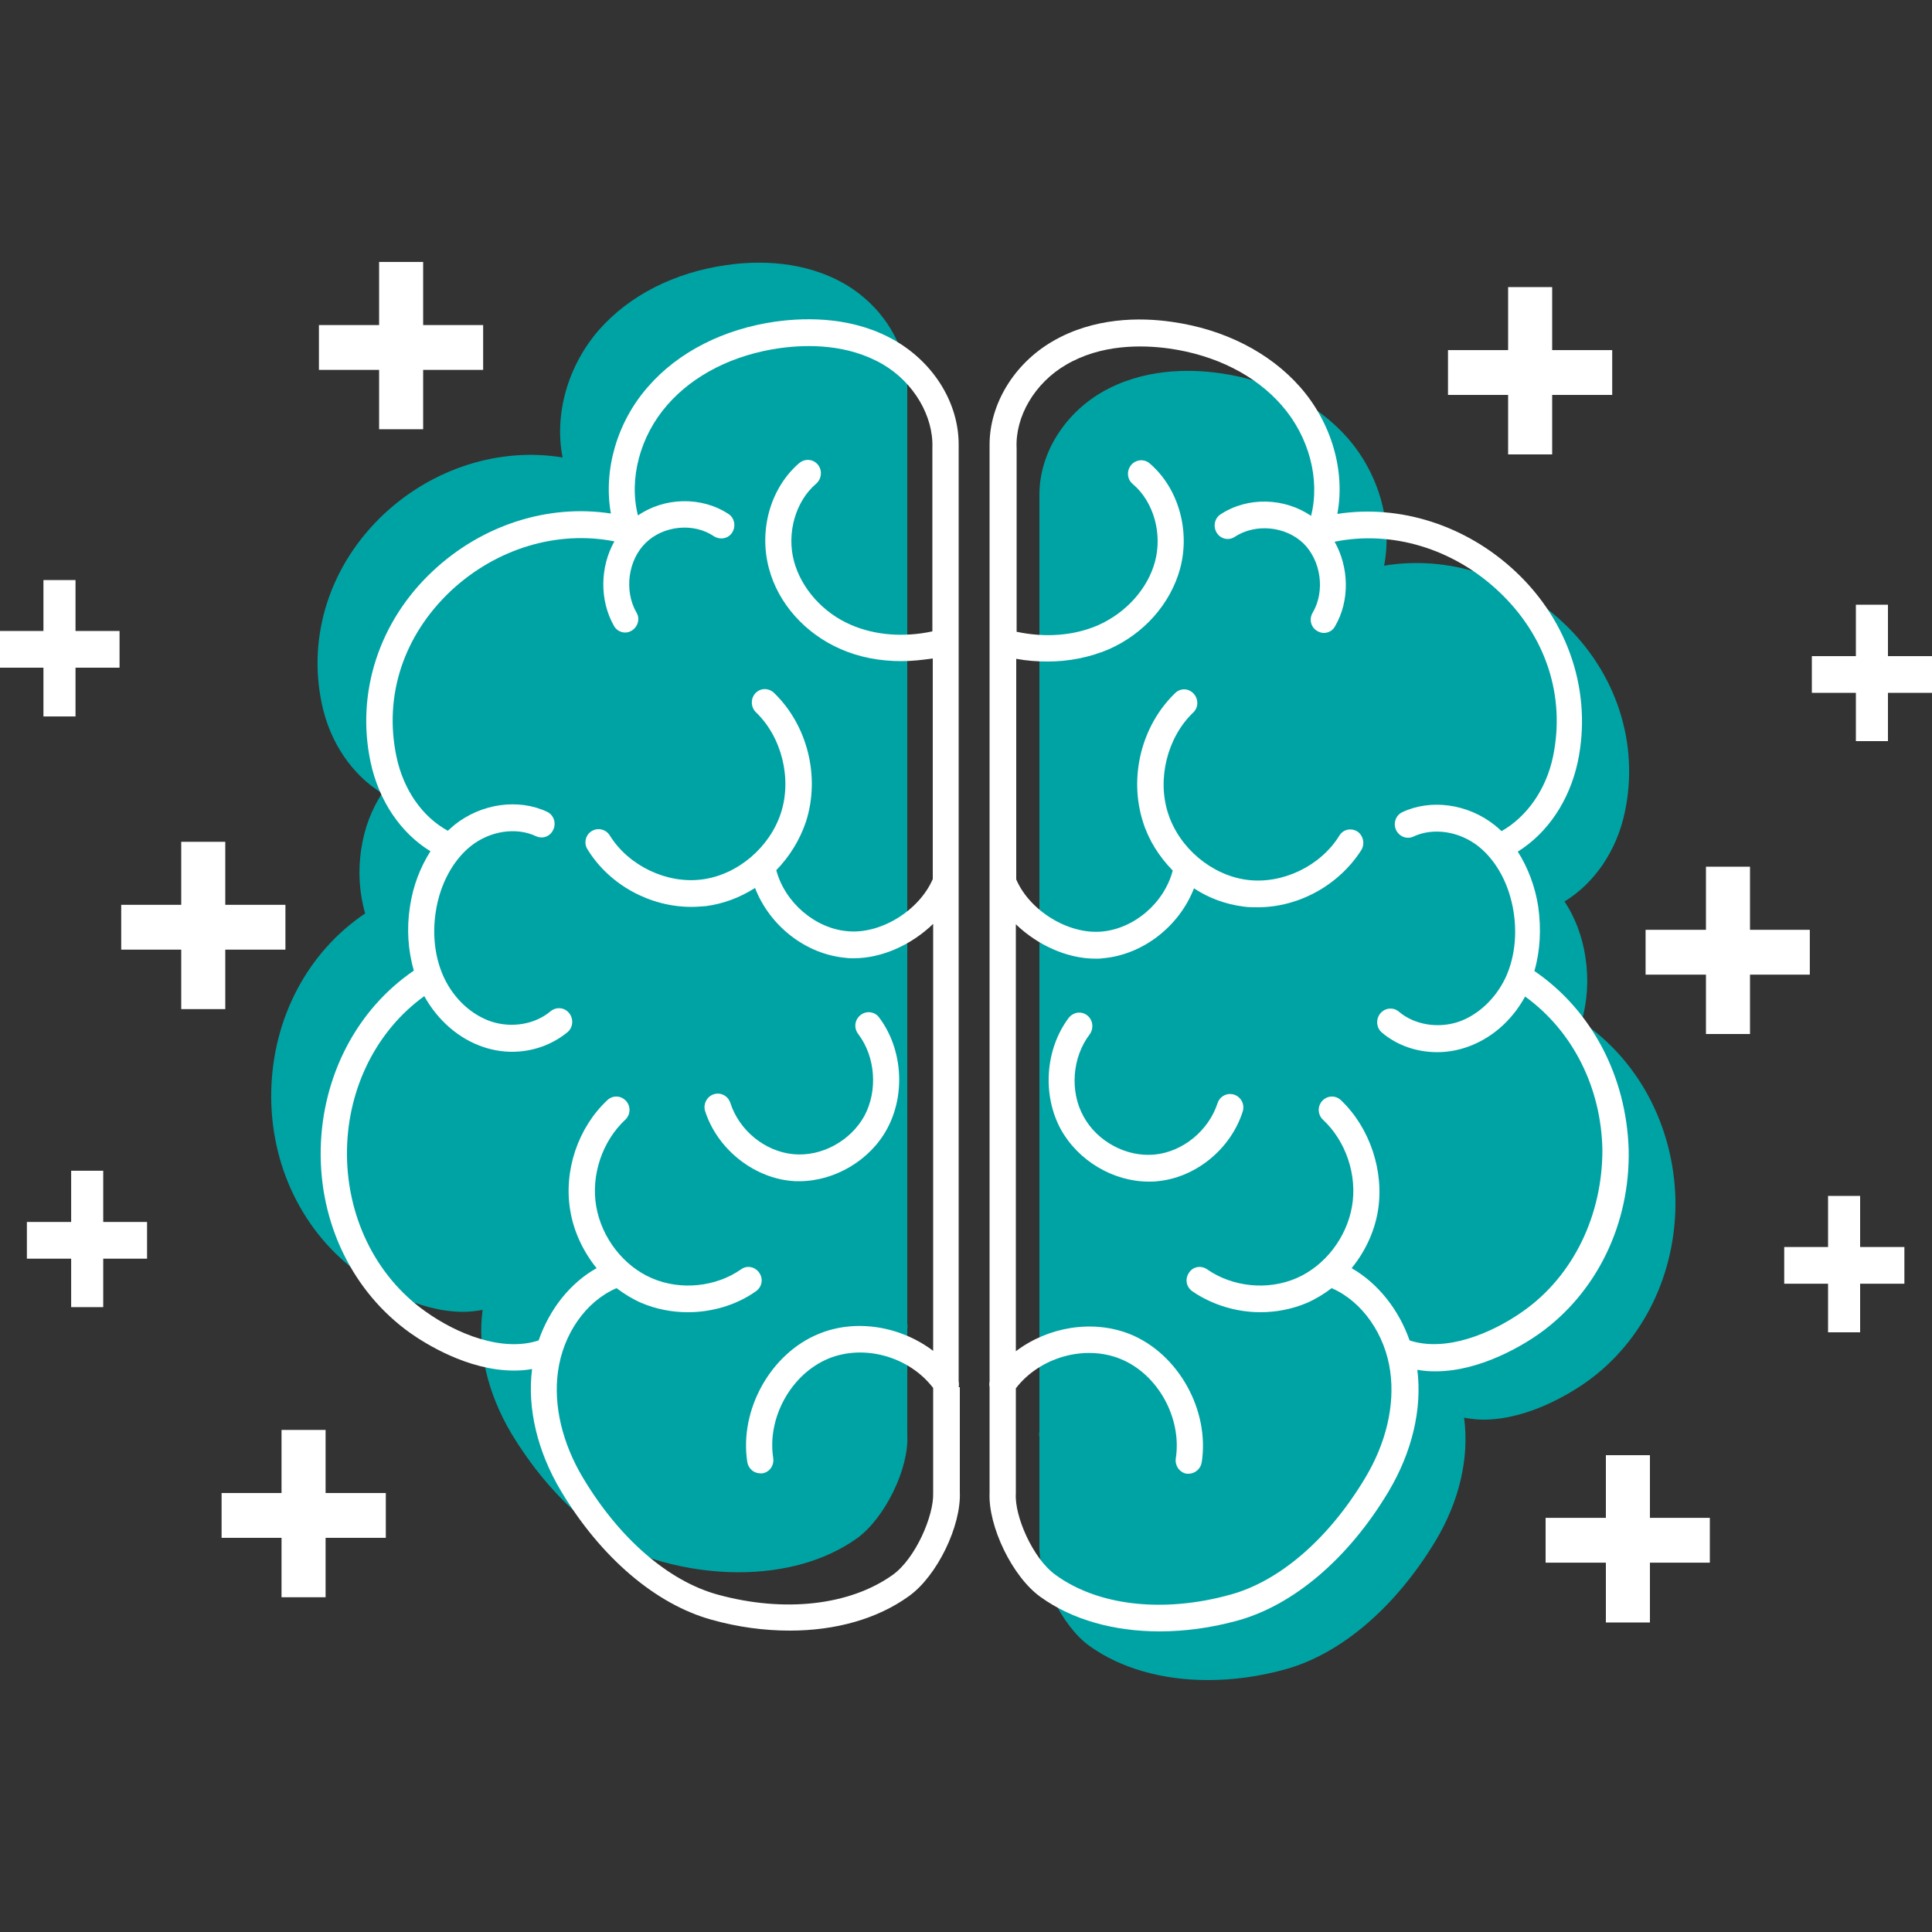 <?xml version="1.0" encoding="utf-8"?>
<!-- Generator: Adobe Illustrator 27.2.0, SVG Export Plug-In . SVG Version: 6.00 Build 0)  -->
<svg version="1.1" id="Capa_1" xmlns="http://www.w3.org/2000/svg" xmlns:xlink="http://www.w3.org/1999/xlink" x="0px" y="0px"
	 viewBox="0 0 500 500" style="enable-background:new 0 0 500 500;" xml:space="preserve">
<rect x="0" y="0" width="500" height="500" fill="#333333" stroke="none"/>
<style type="text/css">
	.st0{fill:#00A3A4;}
	.st1{fill:#FFFFFF;}
</style>
<g>
	<g>
		<path class="st0" d="M70.2,282.4c-0.4,19.2,8.3,36.9,23.1,47.4c3.7,2.6,14.7,9.7,26.6,9.7c1.7,0,3.3-0.2,5-0.5
			c-1.4,10.3,1.3,21.6,7.4,31.9c10.3,17.1,24.4,29.2,38.8,33.2c6.8,1.9,13.6,2.8,20.1,2.8c11.7,0,22.5-3,30.6-8.8
			c7.2-5.2,13.5-18.1,13-26.7c0,0,0,0,0,0v-27.4c0.1-0.5,0.1-1,0-1.4V213.2c0,0,0,0,0,0v-113c0-0.1,0-0.1,0-0.2
			c0-10.4-6.2-20.6-16-26.4c-10.6-6.2-22.6-6.2-30.8-5c-13.5,1.9-25.2,7.9-33,16.8c-8.1,9.3-11.6,21.9-9.4,33
			c-16.2-2.7-33.5,2.7-46.3,14.7c-13.8,13-19.8,31.3-16,49.1c2.1,10,7.9,18.4,15.6,23.1c-2.7,4.1-4.6,9-5.4,14.4
			c-0.9,5.7-0.5,11.5,1,16.7C79.6,246.4,70.6,263.5,70.2,282.4z"/>
	</g>
	<g>
		<path class="st0" d="M409.3,264.4c1.5-5.2,1.9-10.9,1-16.7c-0.8-5.4-2.7-10.3-5.4-14.4c7.7-4.7,13.5-13.1,15.6-23.1
			c3.8-17.8-2.2-36.2-16-49.1c-12.8-12.1-30.1-17.4-46.3-14.7c2.2-11.1-1.3-23.7-9.4-33c-7.8-8.9-19.5-14.9-33-16.8
			c-8.2-1.2-20.2-1.2-30.8,5c-9.8,5.8-16,16-16,26.4c0,0.1,0,0.1,0,0.2v113c0,0,0,0,0,0v129.3c-0.1,0.5-0.1,1,0,1.4v27.4
			c0,0,0,0,0,0c-0.4,8.7,5.8,21.6,13,26.7c8.1,5.8,18.9,8.8,30.6,8.8c6.5,0,13.3-0.9,20.1-2.8c14.4-4,28.5-16.1,38.8-33.2
			c6.2-10.3,8.8-21.6,7.4-31.9c1.7,0.3,3.4,0.5,5,0.5c11.8,0,22.9-7.1,26.6-9.7c14.8-10.5,23.4-28.2,23.1-47.4
			C433.1,291.5,424.1,274.4,409.3,264.4z"/>
	</g>
	<g>
		<path class="st1" d="M248.1,359c0.1-0.5,0.1-1,0-1.5V228.2c0,0,0,0,0,0v-113c0-0.1,0-0.1,0-0.2c0-10.5-6.2-20.8-16.2-26.7
			c-10.7-6.3-22.8-6.2-31-5.1c-13.6,1.9-25.4,7.9-33.2,16.9c-8.1,9.2-11.6,21.7-9.6,32.8c-16.2-2.5-33.3,2.9-46.1,14.9
			c-13.9,13-19.9,31.5-16.1,49.4c2.1,10,7.8,18.4,15.5,23.1c-2.6,4.1-4.5,8.9-5.3,14.3c-0.9,5.7-0.5,11.4,1,16.6
			c-14.7,10-23.7,27.2-24.1,46.1c-0.4,19.3,8.3,37.1,23.2,47.7c3.7,2.6,14.8,9.7,26.8,9.7c1.5,0,3.1-0.1,4.7-0.4
			c-1.3,10.2,1.4,21.4,7.5,31.6c10.3,17.2,24.5,29.3,39,33.3c6.8,1.9,13.6,2.8,20.2,2.8c11.8,0,22.6-3,30.8-8.9
			c7.3-5.2,13.6-18.2,13.2-27c0,0,0,0,0,0V359z M231,407.6c-11.1,7.9-28,9.8-45.2,5.1c-12.8-3.5-25.5-14.5-34.9-30.2
			c-5.4-9-7.7-18.8-6.5-27.5c1.3-9.7,7.2-18.2,15.1-21.6c0,0,0.1,0,0.1,0c2,1.5,4.1,2.8,6.4,3.8c3.8,1.6,7.9,2.4,12,2.4
			c6.2,0,12.5-1.8,17.6-5.4c1.6-1.1,2-3.2,0.9-4.8c-1.1-1.6-3.2-2-4.7-0.9c-6.6,4.6-15.7,5.5-23.1,2.3c-7.4-3.2-13-10.5-14.4-18.6
			c-1.4-8.1,1.6-16.9,7.5-22.4c1.4-1.3,1.5-3.5,0.2-4.9c-1.3-1.4-3.4-1.5-4.8-0.2c-7.6,7.1-11.4,18.3-9.6,28.7
			c0.9,5.4,3.4,10.6,6.8,14.8c-6.8,3.8-12.2,10.6-15,18.7c-9.4,3.1-21.2-1.7-29.3-7.5c-13-9.2-20.6-24.9-20.3-41.9
			c0.3-16.2,7.8-30.9,20-39.7c3.5,6.3,9,11.1,15.4,13.2c2.4,0.8,4.9,1.2,7.3,1.2c5.3,0,10.4-1.8,14.4-5.1c1.4-1.2,1.6-3.4,0.4-4.9
			c-1.2-1.5-3.3-1.7-4.8-0.5c-4,3.4-10,4.4-15.3,2.7c-5.1-1.7-9.6-5.8-12.2-11.2c-2.4-5-3.2-11.2-2.2-17.4c1.1-7,4.4-13.1,9-16.8
			c5-4,11.8-5,16.9-2.6c1.7,0.8,3.7,0.1,4.5-1.7c0.8-1.7,0.1-3.8-1.6-4.6c-7.4-3.5-17-2.2-24,3.4c-0.6,0.5-1.1,1-1.7,1.5
			c-6.6-3.6-11.5-10.6-13.3-19.2c-3.3-15.7,1.8-31.3,14.1-42.9c11.8-11,27.6-15.7,42.3-12.8c-3.7,6.6-3.9,15.2-0.1,21.9
			c0.6,1.1,1.8,1.7,2.9,1.7c0.6,0,1.2-0.2,1.7-0.5c1.6-1,2.2-3.1,1.2-4.7c-3.2-5.6-2.2-13.5,2.4-18c4.6-4.5,12.4-5.3,17.7-1.7
			c1.6,1,3.7,0.6,4.7-1c1-1.6,0.6-3.8-1-4.8c-7-4.6-16.6-4.3-23.4,0.4c-2.4-9.4,0.5-20.5,7.6-28.6c6.8-7.8,17.1-13,29.1-14.7
			c7.2-1,17.6-1.1,26.7,4.2c8,4.7,13.1,13.4,12.8,21.6c0,0.1,0,0.3,0,0.4v47.1c-7.5,1.6-14.9,1-21.1-1.7
			c-7.2-3.1-12.8-9.4-14.7-16.4c-2-7.3,0.4-15.6,5.7-20.1c1.4-1.2,1.7-3.4,0.5-4.9c-1.2-1.5-3.3-1.7-4.8-0.5
			c-7.4,6.3-10.6,17.2-7.9,27.3c2.4,9.1,9.4,16.9,18.6,20.9c4.8,2.1,10.1,3.1,15.7,3.1c2.7,0,5.4-0.3,8.1-0.7v57.1
			c-3.5,8.1-13.4,14.3-22,13.5c-8.5-0.7-16.3-7.5-18.5-15.8c3.4-3.5,6.1-7.8,7.7-12.6c3.7-11.6,0.4-24.9-8.3-33.3
			c-1.4-1.3-3.5-1.3-4.8,0.1c-1.3,1.4-1.2,3.6,0.1,4.9c6.7,6.4,9.4,17.2,6.5,26.1c-2.9,8.9-11.2,16-20.4,17.2
			c-9.1,1.2-19-3.5-23.9-11.4c-1-1.6-3.1-2.1-4.7-1.1c-1.6,1-2.1,3.2-1,4.8c5.7,9.2,16.2,14.8,26.8,14.8c1.3,0,2.5-0.1,3.8-0.2
			c4.5-0.6,8.8-2.2,12.7-4.7c3.8,9.8,13.1,17.2,23.6,18.1c0.6,0.1,1.3,0.1,1.9,0.1c7.4,0,15-3.5,20.6-8.9v110.5
			c-8.3-6.3-19.9-8.4-29.6-4.4c-12.5,5.1-20.6,19.7-18.5,33.2c0.3,1.7,1.7,2.9,3.4,2.9c0.2,0,0.4,0,0.5,0c1.9-0.3,3.1-2.1,2.8-4
			c-1.6-10.5,4.7-21.7,14.3-25.7c9.3-3.8,20.9-0.5,27.1,7.6v27c0,0,0,0.1,0,0.1c0,0,0,0.1,0,0.1C241.7,392.3,236.9,403.4,231,407.6z
			"/>
	</g>
	<g>
		<path class="st1" d="M206.8,305.7c9.2,0,18.4-5.4,22.8-13.6c4.8-8.9,4-20.7-2.1-28.8c-1.1-1.5-3.3-1.8-4.8-0.6
			c-1.5,1.2-1.8,3.3-0.6,4.9c4.5,5.9,5.1,14.7,1.6,21.2c-3.6,6.5-11.1,10.6-18.4,9.9c-7.3-0.7-14-6.1-16.3-13.3
			c-0.6-1.8-2.5-2.8-4.3-2.2c-1.8,0.6-2.8,2.6-2.2,4.4c3.1,9.6,12.2,17,22.1,18C205.4,305.7,206.1,305.7,206.8,305.7z"/>
	</g>
	<g>
		<path class="st1" d="M397.1,251.3c1.5-5.2,1.8-10.9,1-16.6c-0.8-5.3-2.7-10.2-5.3-14.3c7.7-4.8,13.3-13.1,15.5-23.1
			c3.8-17.9-2.2-36.4-16.1-49.4c-12.8-12-29.9-17.4-46.1-14.9c2.1-11.1-1.5-23.6-9.6-32.8c-7.9-9-19.7-15-33.2-16.9
			c-8.2-1.2-20.3-1.2-31,5.1c-9.9,5.8-16.2,16.2-16.2,26.7c0,0.1,0,0.1,0,0.2v113c0,0,0,0,0,0v129.2c-0.1,0.5-0.1,1,0,1.5v27.3
			c0,0,0,0,0,0c-0.4,8.7,5.9,21.8,13.2,27c8.2,5.9,19,8.9,30.8,8.9c6.5,0,13.3-0.9,20.2-2.8c14.5-4,28.7-16.1,39-33.3
			c6.1-10.2,8.8-21.4,7.5-31.6c1.6,0.3,3.1,0.4,4.7,0.4c11.9,0,23.1-7.1,26.8-9.7c14.9-10.6,23.6-28.4,23.2-47.7
			C420.9,278.5,411.9,261.4,397.1,251.3z M394.1,339.4c-8.1,5.7-19.9,10.6-29.3,7.5c-2.8-8-8.2-14.8-15-18.7
			c3.5-4.3,5.9-9.4,6.8-14.8c1.7-10.3-2.1-21.6-9.6-28.7c-1.4-1.3-3.5-1.2-4.8,0.2c-1.3,1.4-1.2,3.6,0.2,4.9
			c5.9,5.5,8.9,14.3,7.5,22.4c-1.4,8.1-7,15.4-14.4,18.6c-7.4,3.2-16.5,2.3-23.1-2.3c-1.6-1.1-3.7-0.7-4.7,0.9
			c-1.1,1.6-0.7,3.7,0.9,4.8c5.1,3.5,11.4,5.4,17.6,5.4c4.1,0,8.2-0.8,12-2.4c2.3-1,4.4-2.3,6.4-3.8c0,0,0.1,0,0.1,0
			c7.8,3.4,13.8,11.9,15.1,21.6c1.2,8.8-1.1,18.5-6.5,27.5c-9.4,15.7-22.1,26.7-34.9,30.2c-17.3,4.8-34.2,2.9-45.2-5.1
			c-5.9-4.2-10.7-15.3-10.3-21.1c0,0,0-0.1,0-0.1c0,0,0-0.1,0-0.1v-27c6.1-8,17.8-11.4,27.1-7.6c9.6,3.9,15.9,15.2,14.3,25.7
			c-0.3,1.9,1,3.7,2.8,4c0.2,0,0.4,0,0.5,0c1.6,0,3.1-1.2,3.4-2.9c2.1-13.5-6-28.1-18.5-33.2c-9.7-3.9-21.3-1.9-29.6,4.4V239.2
			c5.6,5.4,13.3,8.9,20.6,8.9c0.7,0,1.3,0,1.9-0.1c10.4-0.9,19.8-8.3,23.6-18.1c3.8,2.5,8.1,4.1,12.7,4.7c1.2,0.2,2.5,0.2,3.8,0.2
			c10.6,0,21-5.7,26.8-14.8c1-1.6,0.5-3.8-1-4.8c-1.6-1-3.7-0.6-4.7,1.1c-4.9,7.9-14.8,12.6-23.9,11.4c-9.1-1.2-17.5-8.2-20.4-17.2
			c-2.9-8.9-0.2-19.7,6.5-26.1c1.4-1.3,1.4-3.5,0.1-4.9c-1.3-1.4-3.4-1.5-4.8-0.1c-8.7,8.4-12,21.7-8.3,33.3c1.5,4.8,4.2,9,7.7,12.6
			c-2.2,8.4-10,15.1-18.5,15.8c-8.6,0.7-18.5-5.4-22-13.5v-57.1c2.7,0.5,5.4,0.7,8.1,0.7c5.6,0,10.9-1.1,15.7-3.1
			c9.2-4,16.1-11.8,18.6-20.9c2.7-10-0.5-21-7.9-27.3c-1.4-1.2-3.6-1-4.8,0.5c-1.2,1.5-1,3.7,0.5,4.9c5.3,4.5,7.7,12.7,5.7,20.1
			c-1.9,7-7.5,13.2-14.7,16.4c-6.2,2.7-13.6,3.3-21.1,1.7v-47.1c0-0.1,0-0.3,0-0.4c-0.4-8.2,4.7-16.9,12.8-21.6
			c9-5.3,19.5-5.2,26.7-4.2c12,1.7,22.3,6.9,29.1,14.7c7.1,8.1,10,19.2,7.6,28.6c-6.9-4.7-16.4-5-23.4-0.4c-1.6,1-2,3.2-1,4.8
			c1,1.6,3.1,2.1,4.7,1c5.4-3.5,13.1-2.7,17.7,1.7c4.6,4.5,5.7,12.4,2.4,18c-1,1.7-0.4,3.8,1.2,4.7c0.5,0.3,1.1,0.5,1.7,0.5
			c1.2,0,2.3-0.6,2.9-1.7c3.9-6.7,3.6-15.3-0.1-21.9c14.7-3,30.6,1.7,42.4,12.8c12.3,11.5,17.4,27.2,14.1,42.9
			c-1.8,8.5-6.8,15.5-13.3,19.2c-0.5-0.5-1.1-1-1.7-1.5c-7-5.6-16.6-6.9-24-3.4c-1.7,0.8-2.4,2.9-1.6,4.6c0.8,1.7,2.8,2.5,4.5,1.7
			c5.1-2.4,11.9-1.4,16.9,2.6c4.6,3.7,7.9,9.8,9,16.8c1,6.2,0.2,12.4-2.2,17.4c-2.6,5.3-7.1,9.5-12.2,11.2
			c-5.3,1.7-11.3,0.7-15.3-2.7c-1.4-1.2-3.6-1-4.8,0.5c-1.2,1.5-1,3.7,0.4,4.9c4,3.4,9.1,5.1,14.4,5.1c2.4,0,4.9-0.4,7.3-1.2
			c6.4-2.1,11.9-6.8,15.4-13.2c12.3,8.9,19.7,23.5,20,39.7C414.7,314.5,407.2,330.2,394.1,339.4z"/>
	</g>
	<g>
		<path class="st1" d="M319.4,283.3c-1.8-0.6-3.7,0.4-4.3,2.2c-2.3,7.1-9,12.6-16.3,13.3c-7.3,0.7-14.9-3.4-18.4-9.9
			c-3.6-6.5-2.9-15.3,1.6-21.2c1.1-1.5,0.9-3.7-0.6-4.9c-1.5-1.2-3.6-0.9-4.8,0.6c-6.1,8.1-6.9,19.9-2.1,28.8
			c4.5,8.2,13.6,13.6,22.8,13.6c0.7,0,1.5,0,2.2-0.1c9.9-0.9,19-8.3,22.1-18C322.2,285.8,321.2,283.9,319.4,283.3z"/>
	</g>
	<g>
		<g>
			<rect x="415.6" y="376.6" class="st1" width="11.4" height="43.3"/>
		</g>
		<g>
			
				<rect x="415.4" y="377.4" transform="matrix(-1.836970e-16 1 -1 -1.836970e-16 819.902 -22.582)" class="st1" width="11.6" height="42.5"/>
		</g>
	</g>
	<g>
		<g>
			<rect x="441.5" y="224.3" class="st1" width="11.4" height="43.3"/>
		</g>
		<g>
			
				<rect x="441.4" y="225.2" transform="matrix(-1.836970e-16 1 -1 -1.836970e-16 693.577 -200.765)" class="st1" width="11.6" height="42.5"/>
		</g>
	</g>
	<g>
		<g>
			<rect x="390.3" y="74.3" class="st1" width="11.4" height="43.3"/>
		</g>
		<g>
			
				<rect x="390.2" y="75.2" transform="matrix(-1.836970e-16 1 -1 -1.836970e-16 492.438 -299.594)" class="st1" width="11.6" height="42.5"/>
		</g>
	</g>
	<g>
		<g>
			<rect x="473.1" y="309.5" class="st1" width="8.3" height="35.3"/>
		</g>
		<g>
			
				<rect x="472.5" y="311.9" transform="matrix(-1.836970e-16 1 -1 -1.836970e-16 804.754 -149.775)" class="st1" width="9.5" height="31.1"/>
		</g>
	</g>
	<g>
		<g>
			<rect x="480.3" y="156.5" class="st1" width="8.3" height="35.3"/>
		</g>
		<g>
			
				<rect x="479.7" y="159" transform="matrix(-1.836970e-16 1 -1 -1.836970e-16 659.006 -309.894)" class="st1" width="9.5" height="31.1"/>
		</g>
	</g>
	<g>
		<g>
			
				<rect x="72.9" y="370.1" transform="matrix(-1 -4.336366e-11 4.336366e-11 -1 157.16 783.465)" class="st1" width="11.4" height="43.3"/>
		</g>
		<g>
			
				<rect x="72.8" y="370.9" transform="matrix(-4.223662e-11 1 -1 -4.223662e-11 470.75 313.59)" class="st1" width="11.6" height="42.5"/>
		</g>
	</g>
	<g>
		<g>
			
				<rect x="47" y="217.8" transform="matrix(-1 -4.816382e-11 4.816382e-11 -1 105.302 478.957)" class="st1" width="11.4" height="43.3"/>
		</g>
		<g>
			
				<rect x="46.9" y="218.7" transform="matrix(-3.854713e-11 1 -1 -3.854713e-11 292.567 187.266)" class="st1" width="11.6" height="42.5"/>
		</g>
	</g>
	<g>
		<g>
			
				<rect x="98.1" y="67.9" transform="matrix(-1 -4.832369e-11 4.832369e-11 -1 207.612 178.989)" class="st1" width="11.4" height="43.3"/>
		</g>
		<g>
			
				<rect x="98" y="68.7" transform="matrix(-4.380692e-11 1 -1 -4.380692e-11 193.738 -13.874)" class="st1" width="11.6" height="42.5"/>
		</g>
	</g>
	<g>
		<g>
			
				<rect x="18.4" y="303" transform="matrix(-1 -4.413726e-11 4.413726e-11 -1 45.115 641.285)" class="st1" width="8.3" height="35.3"/>
		</g>
		<g>
			
				<rect x="17.8" y="305.5" transform="matrix(-4.721220e-11 1 -1 -4.721220e-11 343.558 298.443)" class="st1" width="9.5" height="31.1"/>
		</g>
	</g>
	<g>
		<g>
			
				<rect x="11.2" y="150" transform="matrix(-1 -4.413726e-11 4.413726e-11 -1 30.743 335.418)" class="st1" width="8.3" height="35.3"/>
		</g>
		<g>
			
				<rect x="10.6" y="152.5" transform="matrix(-4.307684e-11 1 -1 -4.307684e-11 183.438 152.695)" class="st1" width="9.5" height="31.1"/>
		</g>
	</g>
</g>
</svg>
